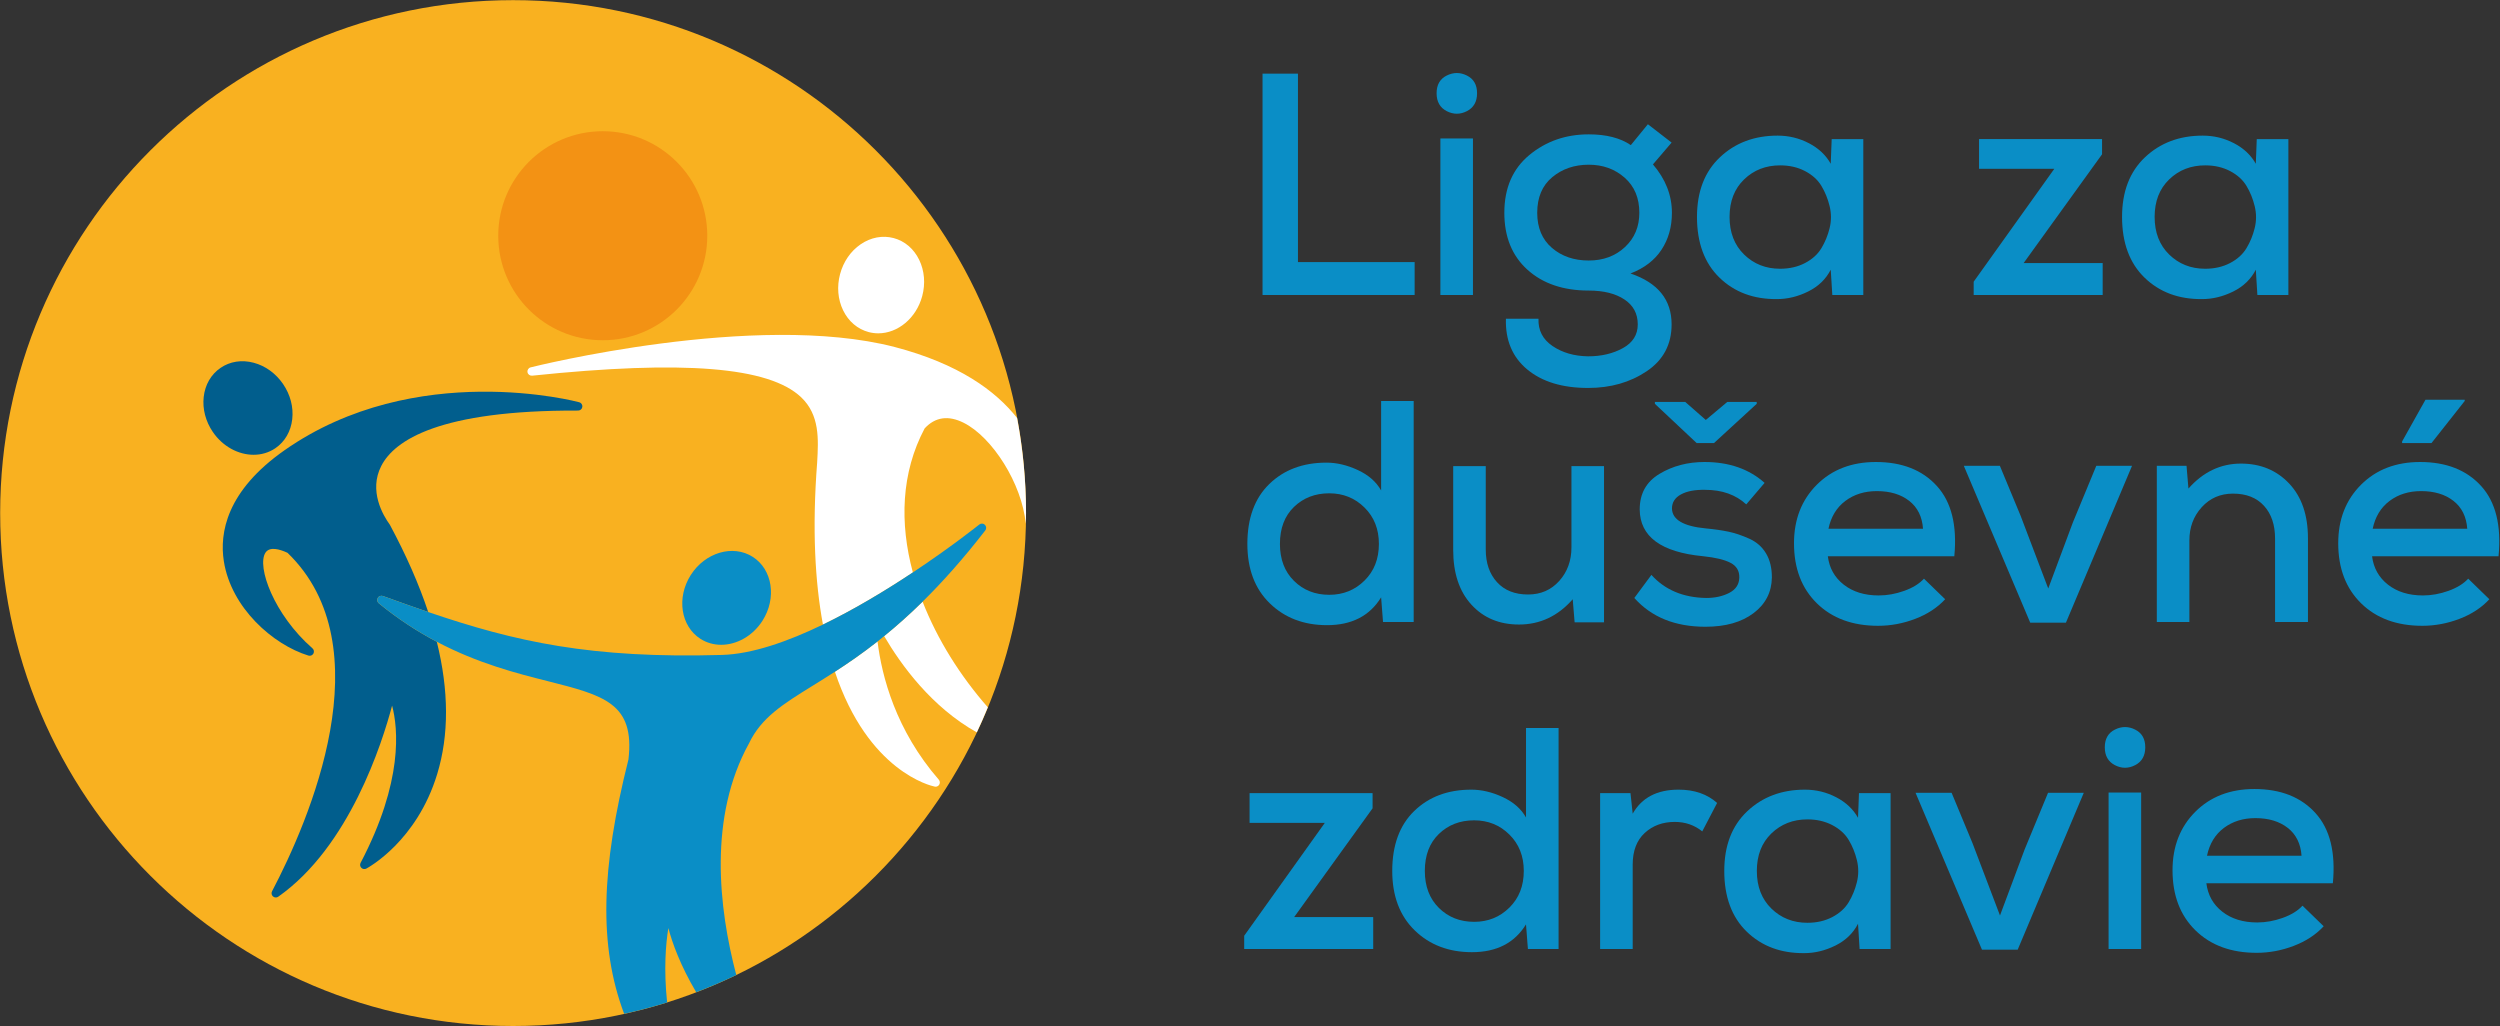 <?xml version="1.0" encoding="UTF-8" standalone="no"?>
<!DOCTYPE svg PUBLIC "-//W3C//DTD SVG 1.1//EN" "http://www.w3.org/Graphics/SVG/1.1/DTD/svg11.dtd">
<svg width="100%" height="100%" viewBox="0 0 1328 545" version="1.1" xmlns="http://www.w3.org/2000/svg" xmlns:xlink="http://www.w3.org/1999/xlink" xml:space="preserve" xmlns:serif="http://www.serif.com/" style="fill-rule:evenodd;clip-rule:evenodd;stroke-linejoin:round;stroke-miterlimit:2;">
    <rect x="0" y="0" width="1328" height="545" fill="#333333" stroke="none"/>
    <g transform="matrix(1,0,0,1,-1090.22,-967.713)">
        <g id="Layer-1" serif:id="Layer 1" transform="matrix(4.167,0,0,4.167,0,0)">
            <g transform="matrix(1,0,0,1,427.092,269.836)">
                <path d="M0,-28.215L0,-4.192L14.875,-4.192L14.875,0L-4.514,0L-4.514,-28.215L0,-28.215Z" style="fill:rgb(10,142,198);fill-rule:nonzero;"/>
            </g>
            <g transform="matrix(1,0,0,1,0,-84.006)">
                <path d="M445.249,353.843L449.401,353.843L449.401,333.89L445.249,333.89L445.249,353.843ZM446.055,325.869C446.915,325.439 447.776,325.439 448.634,325.869C449.495,326.299 449.925,327.051 449.925,328.125C449.925,329.201 449.495,329.96 448.634,330.404C447.776,330.846 446.915,330.846 446.055,330.404C445.196,329.96 444.766,329.201 444.766,328.125C444.766,327.051 445.196,326.298 446.055,325.869" style="fill:rgb(10,142,198);fill-rule:nonzero;"/>
            </g>
            <g transform="matrix(1,0,0,1,459.507,274.937)">
                <path d="M0,-20.116C-1.276,-19.054 -1.914,-17.542 -1.914,-15.581C-1.914,-13.673 -1.289,-12.181 -0.04,-11.107C1.211,-10.031 2.776,-9.494 4.657,-9.494C6.511,-9.494 8.049,-10.066 9.272,-11.208C10.494,-12.349 11.105,-13.807 11.105,-15.581C11.105,-17.462 10.481,-18.953 9.232,-20.055C7.981,-21.156 6.456,-21.708 4.657,-21.708C2.829,-21.708 1.277,-21.177 0,-20.116M12.194,-26.867L15.217,-24.529L12.839,-21.748C14.452,-19.867 15.257,-17.811 15.257,-15.581C15.257,-13.78 14.814,-12.208 13.927,-10.865C13.041,-9.521 11.724,-8.514 9.976,-7.842C13.47,-6.66 15.217,-4.495 15.217,-1.352C15.217,1.201 14.163,3.189 12.053,4.613C9.944,6.037 7.451,6.751 4.575,6.751C1.297,6.751 -1.289,5.965 -3.184,4.392C-5.078,2.82 -5.986,0.664 -5.904,-2.077L-1.753,-2.077C-1.807,-0.6 -1.209,0.563 0.042,1.409C1.291,2.256 2.802,2.692 4.575,2.719C6.269,2.719 7.747,2.37 9.009,1.672C10.273,0.973 10.903,-0.034 10.903,-1.352C10.903,-2.722 10.332,-3.783 9.192,-4.537C8.049,-5.289 6.538,-5.664 4.657,-5.664C1.405,-5.664 -1.202,-6.551 -3.164,-8.325C-5.125,-10.098 -6.106,-12.518 -6.106,-15.581C-6.106,-18.725 -5.045,-21.177 -2.922,-22.938C-0.798,-24.697 1.727,-25.577 4.657,-25.577C6.886,-25.577 8.674,-25.12 10.018,-24.206L12.194,-26.867Z" style="fill:rgb(10,142,198);fill-rule:nonzero;"/>
            </g>
            <g transform="matrix(1,0,0,1,483.965,264.804)">
                <path d="M0,-9.699C-1.236,-8.503 -1.853,-6.912 -1.853,-4.922C-1.853,-2.934 -1.236,-1.335 0,-0.126C1.237,1.083 2.768,1.688 4.596,1.688C5.778,1.688 6.833,1.446 7.76,0.963C8.687,0.479 9.386,-0.153 9.856,-0.932C10.326,-1.712 10.676,-2.565 10.903,-3.492C11.132,-4.419 11.132,-5.352 10.903,-6.293C10.675,-7.233 10.326,-8.094 9.856,-8.873C9.386,-9.653 8.687,-10.283 7.76,-10.767C6.833,-11.251 5.778,-11.492 4.596,-11.492C2.768,-11.492 1.237,-10.895 0,-9.699M11.166,-14.839L15.197,-14.839L15.197,5.033L11.246,5.033L11.046,1.808C10.427,3.017 9.466,3.944 8.163,4.59C6.86,5.235 5.536,5.557 4.192,5.557C1.211,5.584 -1.236,4.67 -3.143,2.817C-5.051,0.963 -6.005,-1.617 -6.005,-4.922C-6.005,-8.147 -5.03,-10.68 -3.083,-12.521C-1.135,-14.362 1.317,-15.283 4.274,-15.283C5.698,-15.283 7.027,-14.959 8.264,-14.314C9.5,-13.67 10.427,-12.796 11.046,-11.694L11.166,-14.839Z" style="fill:rgb(10,142,198);fill-rule:nonzero;"/>
            </g>
            <g transform="matrix(1,0,0,1,529.597,269.836)">
                <path d="M0,-19.872L0,-17.936L-9.997,-4.07L0.08,-4.07L0.08,0L-16.366,0L-16.366,-1.692L-6.087,-16.083L-15.68,-16.083L-15.68,-19.872L0,-19.872Z" style="fill:rgb(10,142,198);fill-rule:nonzero;"/>
            </g>
            <g transform="matrix(1,0,0,1,538.152,264.804)">
                <path d="M0,-9.699C-1.236,-8.503 -1.853,-6.912 -1.853,-4.922C-1.853,-2.934 -1.236,-1.335 0,-0.126C1.237,1.083 2.768,1.688 4.596,1.688C5.778,1.688 6.833,1.446 7.76,0.963C8.687,0.479 9.386,-0.153 9.856,-0.932C10.326,-1.712 10.677,-2.565 10.903,-3.492C11.132,-4.419 11.132,-5.352 10.903,-6.293C10.675,-7.233 10.326,-8.094 9.856,-8.873C9.386,-9.653 8.687,-10.283 7.76,-10.767C6.833,-11.251 5.778,-11.492 4.596,-11.492C2.768,-11.492 1.237,-10.895 0,-9.699M11.166,-14.839L15.197,-14.839L15.197,5.033L11.246,5.033L11.046,1.808C10.427,3.017 9.466,3.944 8.164,4.59C6.86,5.235 5.536,5.557 4.192,5.557C1.211,5.584 -1.236,4.67 -3.143,2.817C-5.051,0.963 -6.005,-1.617 -6.005,-4.922C-6.005,-8.147 -5.03,-10.68 -3.083,-12.521C-1.135,-14.362 1.317,-15.283 4.274,-15.283C5.698,-15.283 7.027,-14.959 8.264,-14.314C9.5,-13.67 10.427,-12.796 11.046,-11.694L11.166,-14.839Z" style="fill:rgb(10,142,198);fill-rule:nonzero;"/>
            </g>
            <g transform="matrix(1,0,0,1,426.589,298.425)">
                <path d="M0,-1.574C-1.196,-0.418 -1.794,1.154 -1.794,3.143C-1.794,5.105 -1.196,6.677 0,7.859C1.196,9.042 2.694,9.632 4.493,9.632C6.268,9.632 7.766,9.028 8.988,7.818C10.211,6.609 10.822,5.051 10.822,3.143C10.822,1.262 10.211,-0.283 8.988,-1.492C7.766,-2.701 6.268,-3.307 4.493,-3.307C2.694,-3.307 1.196,-2.728 0,-1.574M15.256,-15.076L15.256,13.099L11.347,13.099L11.105,9.955C9.653,12.32 7.356,13.502 4.212,13.502C1.257,13.502 -1.176,12.575 -3.084,10.721C-4.992,8.867 -5.946,6.34 -5.946,3.143C-5.946,-0.135 -5.013,-2.682 -3.145,-4.496C-1.277,-6.309 1.148,-7.217 4.131,-7.217C5.447,-7.217 6.785,-6.901 8.141,-6.269C9.499,-5.637 10.487,-4.771 11.105,-3.67L11.105,-15.076L15.256,-15.076Z" style="fill:rgb(10,142,198);fill-rule:nonzero;"/>
            </g>
            <g transform="matrix(1,0,0,1,451.033,311.846)">
                <path d="M0,-20.194L0,-9.552C0,-7.832 0.478,-6.448 1.432,-5.401C2.385,-4.352 3.709,-3.828 5.401,-3.828C7.014,-3.828 8.337,-4.406 9.373,-5.561C10.406,-6.717 10.924,-8.141 10.924,-9.835L10.924,-20.194L15.076,-20.194L15.076,-0.281L11.328,-0.281L11.086,-3.223C9.205,-1.074 6.92,0 4.232,0C1.734,0 -0.288,-0.845 -1.834,-2.538C-3.379,-4.232 -4.151,-6.557 -4.151,-9.512L-4.151,-20.194L0,-20.194Z" style="fill:rgb(10,142,198);fill-rule:nonzero;"/>
            </g>
            <g transform="matrix(1,0,0,1,472.594,311.888)">
                <path d="M0,-28.177L5.32,-23.178L7.537,-23.178L12.979,-28.177L12.979,-28.419L9.23,-28.419L6.489,-26.121L3.869,-28.419L0,-28.419L0,-28.177ZM11.648,-15.358C10.304,-16.594 8.558,-17.213 6.409,-17.213C5.118,-17.239 4.09,-17.045 3.324,-16.628C2.559,-16.211 2.176,-15.614 2.176,-14.835C2.203,-13.411 3.64,-12.564 6.489,-12.295C7.618,-12.187 8.592,-12.046 9.411,-11.872C10.231,-11.697 11.104,-11.402 12.031,-10.985C12.958,-10.568 13.67,-9.944 14.167,-9.11C14.666,-8.278 14.913,-7.256 14.913,-6.047C14.887,-4.166 14.108,-2.648 12.575,-1.492C11.044,-0.337 9.002,0.242 6.449,0.242C2.578,0.242 -0.444,-0.982 -2.621,-3.427L-0.444,-6.37C1.276,-4.461 3.6,-3.48 6.529,-3.427C7.658,-3.427 8.638,-3.642 9.472,-4.072C10.304,-4.502 10.734,-5.146 10.761,-6.007C10.788,-6.867 10.418,-7.498 9.653,-7.901C8.887,-8.305 7.724,-8.586 6.167,-8.748C0.792,-9.258 -1.909,-11.246 -1.936,-14.713C-1.936,-16.729 -1.096,-18.241 0.585,-19.248C2.264,-20.255 4.177,-20.76 6.327,-20.76C9.445,-20.76 11.998,-19.873 13.986,-18.1L11.648,-15.358Z" style="fill:rgb(10,142,198);fill-rule:nonzero;"/>
            </g>
            <g transform="matrix(1,0,0,1,506.773,303.503)">
                <path d="M0,-3.87C-0.107,-5.401 -0.691,-6.583 -1.753,-7.417C-2.816,-8.249 -4.192,-8.666 -5.885,-8.666C-7.444,-8.666 -8.781,-8.249 -9.896,-7.417C-11.01,-6.583 -11.73,-5.401 -12.052,-3.87L0,-3.87ZM-12.133,-0.363C-11.945,1.143 -11.267,2.352 -10.098,3.265C-8.929,4.179 -7.444,4.636 -5.643,4.636C-4.568,4.636 -3.486,4.44 -2.399,4.052C-1.31,3.662 -0.47,3.144 0.122,2.498L2.822,5.12C1.828,6.194 0.558,7.028 -0.988,7.618C-2.532,8.21 -4.112,8.505 -5.723,8.505C-8.975,8.505 -11.575,7.551 -13.523,5.643C-15.471,3.736 -16.446,1.183 -16.446,-2.016C-16.446,-5.052 -15.478,-7.537 -13.544,-9.473C-11.61,-11.407 -9.097,-12.375 -6.007,-12.375C-2.673,-12.375 -0.08,-11.354 1.774,-9.311C3.627,-7.269 4.367,-4.285 3.991,-0.363L-12.133,-0.363Z" style="fill:rgb(10,142,198);fill-rule:nonzero;"/>
            </g>
            <g transform="matrix(1,0,0,1,533.419,311.605)">
                <path d="M0,-19.993L-8.425,0L-12.98,0L-21.445,-19.993L-16.849,-19.993L-14.189,-13.584L-10.682,-4.353L-7.539,-12.777L-4.556,-19.993L0,-19.993Z" style="fill:rgb(10,142,198);fill-rule:nonzero;"/>
            </g>
            <g transform="matrix(1,0,0,1,551.652,291.33)">
                <path d="M0,20.194L0,9.553C0,7.806 -0.47,6.416 -1.411,5.38C-2.351,4.346 -3.667,3.828 -5.361,3.828C-6.972,3.828 -8.303,4.407 -9.352,5.563C-10.399,6.718 -10.923,8.129 -10.923,9.795L-10.923,20.194L-15.075,20.194L-15.075,0.281L-11.286,0.281L-11.044,3.183C-9.163,1.06 -6.932,0 -4.352,0C-1.854,0 0.196,0.847 1.794,2.539C3.393,4.232 4.192,6.557 4.192,9.512L4.192,20.194L0,20.194Z" style="fill:rgb(10,142,198);fill-rule:nonzero;"/>
            </g>
            <g transform="matrix(1,0,0,1,575.828,312.008)">
                <path d="M0,-28.821L-4.999,-28.821L-7.981,-23.5L-7.981,-23.298L-4.232,-23.298L0,-28.659L0,-28.821ZM-11.73,-12.375L0.322,-12.375C0.215,-13.906 -0.369,-15.089 -1.432,-15.922C-2.492,-16.755 -3.87,-17.171 -5.563,-17.171C-7.122,-17.171 -8.459,-16.755 -9.574,-15.922C-10.688,-15.089 -11.408,-13.906 -11.73,-12.375M4.312,-8.868L-11.811,-8.868C-11.623,-7.363 -10.945,-6.154 -9.776,-5.24C-8.607,-4.326 -7.122,-3.869 -5.321,-3.869C-4.246,-3.869 -3.164,-4.065 -2.077,-4.454C-0.988,-4.844 -0.148,-5.362 0.444,-6.007L3.143,-3.386C2.15,-2.312 0.88,-1.478 -0.666,-0.887C-2.21,-0.296 -3.79,0 -5.401,0C-8.653,0 -11.254,-0.954 -13.201,-2.862C-15.149,-4.77 -16.124,-7.323 -16.124,-10.521C-16.124,-13.558 -15.157,-16.042 -13.222,-17.978C-11.286,-19.913 -8.775,-20.88 -5.685,-20.88C-2.351,-20.88 0.242,-19.859 2.096,-17.817C3.949,-15.774 4.689,-12.791 4.312,-8.868" style="fill:rgb(10,142,198);fill-rule:nonzero;"/>
            </g>
            <g transform="matrix(1,0,0,1,436.605,353.211)">
                <path d="M0,-19.872L0,-17.936L-9.997,-4.07L0.08,-4.07L0.08,0L-16.366,0L-16.366,-1.692L-6.087,-16.083L-15.68,-16.083L-15.68,-19.872L0,-19.872Z" style="fill:rgb(10,142,198);fill-rule:nonzero;"/>
            </g>
            <g transform="matrix(1,0,0,1,445.059,340.112)">
                <path d="M0,-1.573C-1.196,-0.417 -1.793,1.155 -1.793,3.144C-1.793,5.106 -1.196,6.678 0,7.86C1.196,9.043 2.694,9.633 4.493,9.633C6.268,9.633 7.766,9.029 8.988,7.819C10.211,6.61 10.822,5.052 10.822,3.144C10.822,1.263 10.211,-0.282 8.988,-1.491C7.766,-2.7 6.268,-3.306 4.493,-3.306C2.694,-3.306 1.196,-2.727 0,-1.573M15.256,-15.076L15.256,13.1L11.347,13.1L11.105,9.956C9.653,12.321 7.357,13.503 4.212,13.503C1.257,13.503 -1.176,12.576 -3.084,10.722C-4.992,8.868 -5.946,6.341 -5.946,3.144C-5.946,-0.134 -5.013,-2.681 -3.145,-4.495C-1.277,-6.308 1.148,-7.216 4.131,-7.216C5.447,-7.216 6.785,-6.9 8.141,-6.268C9.499,-5.636 10.487,-4.77 11.105,-3.669L11.105,-15.076L15.256,-15.076Z" style="fill:rgb(10,142,198);fill-rule:nonzero;"/>
            </g>
            <g transform="matrix(1,0,0,1,469.482,352.767)">
                <path d="M0,-19.428L0.282,-16.808C1.437,-18.849 3.385,-19.872 6.127,-19.872C8.141,-19.872 9.78,-19.306 11.044,-18.177L9.15,-14.55C8.155,-15.356 6.986,-15.759 5.643,-15.759C4.111,-15.759 2.835,-15.289 1.813,-14.349C0.792,-13.408 0.282,-12.064 0.282,-10.318L0.282,0.444L-3.87,0.444L-3.87,-19.428L0,-19.428Z" style="fill:rgb(10,142,198);fill-rule:nonzero;"/>
            </g>
            <g transform="matrix(1,0,0,1,487.443,348.179)">
                <path d="M0,-9.699C-1.236,-8.503 -1.853,-6.912 -1.853,-4.922C-1.853,-2.934 -1.236,-1.335 0,-0.126C1.237,1.083 2.768,1.688 4.596,1.688C5.778,1.688 6.833,1.446 7.76,0.963C8.687,0.479 9.386,-0.153 9.856,-0.932C10.326,-1.712 10.675,-2.565 10.903,-3.492C11.132,-4.419 11.132,-5.352 10.903,-6.293C10.675,-7.233 10.326,-8.094 9.856,-8.873C9.386,-9.653 8.687,-10.283 7.76,-10.767C6.833,-11.251 5.778,-11.493 4.596,-11.493C2.768,-11.493 1.237,-10.895 0,-9.699M11.166,-14.839L15.197,-14.839L15.197,5.033L11.246,5.033L11.046,1.808C10.427,3.017 9.466,3.944 8.164,4.59C6.86,5.235 5.536,5.557 4.192,5.557C1.211,5.584 -1.236,4.67 -3.143,2.817C-5.051,0.963 -6.005,-1.617 -6.005,-4.922C-6.005,-8.147 -5.03,-10.68 -3.083,-12.521C-1.135,-14.362 1.317,-15.283 4.274,-15.283C5.698,-15.283 7.027,-14.959 8.264,-14.314C9.5,-13.67 10.427,-12.796 11.046,-11.694L11.166,-14.839Z" style="fill:rgb(10,142,198);fill-rule:nonzero;"/>
            </g>
            <g transform="matrix(1,0,0,1,527.268,353.292)">
                <path d="M0,-19.993L-8.425,0L-12.98,0L-21.445,-19.993L-16.849,-19.993L-14.189,-13.584L-10.682,-4.353L-7.539,-12.777L-4.556,-19.993L0,-19.993Z" style="fill:rgb(10,142,198);fill-rule:nonzero;"/>
            </g>
            <g transform="matrix(1,0,0,1,0,82.744)">
                <path d="M530.43,270.468L534.582,270.468L534.582,250.515L530.43,250.515L530.43,270.468ZM531.235,242.494C532.096,242.064 532.956,242.064 533.815,242.494C534.675,242.924 535.106,243.676 535.106,244.75C535.106,245.826 534.675,246.585 533.815,247.029C532.956,247.471 532.096,247.471 531.235,247.029C530.376,246.585 529.946,245.826 529.946,244.75C529.946,243.676 530.376,242.923 531.235,242.494" style="fill:rgb(10,142,198);fill-rule:nonzero;"/>
            </g>
            <g transform="matrix(1,0,0,1,555.027,345.19)">
                <path d="M0,-3.87C-0.107,-5.401 -0.691,-6.583 -1.753,-7.417C-2.816,-8.249 -4.192,-8.666 -5.885,-8.666C-7.444,-8.666 -8.781,-8.249 -9.896,-7.417C-11.01,-6.583 -11.73,-5.401 -12.052,-3.87L0,-3.87ZM-12.133,-0.363C-11.945,1.143 -11.267,2.352 -10.098,3.265C-8.929,4.179 -7.444,4.636 -5.643,4.636C-4.568,4.636 -3.486,4.44 -2.399,4.052C-1.31,3.662 -0.47,3.144 0.122,2.498L2.822,5.12C1.828,6.194 0.558,7.028 -0.988,7.618C-2.532,8.21 -4.112,8.505 -5.723,8.505C-8.975,8.505 -11.575,7.551 -13.523,5.643C-15.471,3.736 -16.446,1.183 -16.446,-2.016C-16.446,-5.052 -15.478,-7.537 -13.544,-9.473C-11.61,-11.407 -9.097,-12.375 -6.007,-12.375C-2.673,-12.375 -0.08,-11.354 1.774,-9.311C3.627,-7.269 4.367,-4.285 3.991,-0.363L-12.133,-0.363Z" style="fill:rgb(10,142,198);fill-rule:nonzero;"/>
            </g>
            <g transform="matrix(0,-1,-1,0,327.041,232.251)">
                <path d="M-65.387,-65.387C-101.499,-65.387 -130.774,-36.112 -130.774,0C-130.774,36.112 -101.499,65.387 -65.387,65.387C-29.275,65.387 0,36.112 0,0C0,-36.112 -29.275,-65.387 -65.387,-65.387" style="fill:rgb(249,177,32);fill-rule:nonzero;"/>
            </g>
            <g transform="matrix(-0.566,0.824,0.824,0.566,387.938,314.045)">
                <path d="M7.104,-11.618C8.928,-7.74 11.14,-1.497 10.534,5.069C9.387,4.884 8.244,4.665 7.104,4.418C5.795,-0.74 3.63,-5.772 0.709,-10.065C3.08,-10.525 5.19,-11.055 7.104,-11.618" style="fill:white;fill-rule:nonzero;"/>
            </g>
            <g transform="matrix(1,0,0,1,380.795,314.017)">
                <path d="M0,18.492C0.035,18.499 0.071,18.503 0.106,18.503C0.296,18.503 0.475,18.402 0.572,18.234C0.689,18.033 0.665,17.783 0.513,17.608C-4.97,11.3 -6.749,4.453 -7.297,-0.011C-9.258,1.531 -11.067,2.771 -12.732,3.847C-8.497,16.564 -0.495,18.392 0,18.492" style="fill:white;fill-rule:nonzero;"/>
            </g>
            <g transform="matrix(1,0,0,1,375.676,307.261)">
                <path d="M0,-30.795C-17.745,-35.385 -46.117,-28.27 -46.402,-28.196C-46.676,-28.127 -46.85,-27.858 -46.8,-27.579C-46.751,-27.303 -46.51,-27.12 -46.212,-27.137C-26.891,-29.15 -15.995,-28.271 -11.909,-24.379C-9.535,-22.117 -9.707,-19.051 -9.873,-16.098C-10.533,-7.567 -10.138,-0.801 -9.138,4.59C-5.047,2.613 -1.024,0.165 2.326,-2.059C0.632,-8.33 0.818,-14.75 3.828,-20.417C5.175,-21.874 6.847,-22.111 8.8,-21.134C12.442,-19.315 16.242,-13.376 16.716,-8.251C16.726,-8.709 16.751,-9.163 16.751,-9.623C16.751,-13.766 16.349,-17.813 15.612,-21.742C12.886,-25.208 8.169,-28.66 0,-30.795" style="fill:white;fill-rule:nonzero;"/>
            </g>
            <g transform="matrix(1,0,0,1,372.363,262.37)">
                <path d="M0,12.194C0.409,12.302 0.82,12.355 1.23,12.355C3.711,12.355 6.076,10.434 6.834,7.6C7.256,6.014 7.119,4.377 6.447,2.99C5.762,1.577 4.607,0.59 3.192,0.212C1.785,-0.161 0.285,0.115 -1.012,1.001C-2.286,1.869 -3.22,3.222 -3.642,4.808C-4.064,6.392 -3.927,8.03 -3.256,9.416C-2.571,10.831 -1.414,11.816 0,12.194" style="fill:white;fill-rule:nonzero;"/>
            </g>
            <g transform="matrix(1,0,0,1,310.235,332.957)">
                <path d="M0,-41.326C1.676,-44.599 7.399,-48.447 25.093,-48.387L25.097,-48.387C25.365,-48.387 25.594,-48.584 25.632,-48.853C25.669,-49.12 25.501,-49.374 25.239,-49.447C25.033,-49.503 4.362,-55.011 -12.322,-43.336C-19.748,-38.141 -20.633,-32.769 -20.068,-29.176C-19.134,-23.235 -13.815,-18.546 -9.283,-17.152C-9.038,-17.075 -8.777,-17.183 -8.653,-17.404C-8.528,-17.627 -8.578,-17.907 -8.769,-18.075C-13.683,-22.362 -15.909,-28.524 -14.76,-30.274C-14.231,-31.08 -12.956,-30.72 -11.953,-30.254C0.437,-18.305 -9.199,3.894 -13.924,12.895C-14.04,13.114 -13.988,13.387 -13.802,13.551C-13.701,13.641 -13.574,13.685 -13.446,13.685C-13.338,13.685 -13.228,13.654 -13.135,13.588C-4.079,7.227 0.117,-5.996 1.38,-10.774C2.143,-7.896 2.831,-1.146 -2.637,9.273C-2.747,9.482 -2.706,9.739 -2.538,9.906C-2.372,10.076 -2.111,10.11 -1.906,10.001C-1.645,9.862 4.526,6.51 7.13,-2.049C8.648,-7.037 8.625,-12.675 7.081,-18.912C4.663,-20.185 2.176,-21.779 -0.316,-23.82C-0.521,-23.988 -0.574,-24.277 -0.444,-24.505C-0.314,-24.735 -0.033,-24.834 0.21,-24.746C2.207,-24.021 4.115,-23.342 5.985,-22.704C4.809,-26.241 3.178,-29.954 1.091,-33.838C0.221,-35.034 -1.625,-38.161 0,-41.326" style="fill:rgb(1,94,141);fill-rule:nonzero;"/>
            </g>
            <g transform="matrix(1,0,0,1,296.742,278.91)">
                <path d="M0,10.455C1.208,9.629 1.97,8.313 2.145,6.753C2.317,5.221 1.902,3.633 0.976,2.278C0.049,0.924 -1.281,-0.041 -2.77,-0.436C-4.289,-0.842 -5.791,-0.606 -6.997,0.22C-8.205,1.046 -8.967,2.36 -9.142,3.92C-9.314,5.454 -8.899,7.041 -7.973,8.397C-6.697,10.263 -4.702,11.297 -2.781,11.297C-1.798,11.297 -0.835,11.025 0,10.455" style="fill:rgb(1,94,141);fill-rule:nonzero;"/>
            </g>
            <g transform="matrix(1,0,0,1,357.118,333.414)">
                <path d="M0,-6.431C1.566,-9.711 4.329,-11.423 8.155,-13.793C9.031,-14.336 9.965,-14.917 10.945,-15.55C12.61,-16.626 14.419,-17.866 16.38,-19.408C16.656,-19.625 16.94,-19.858 17.221,-20.087C18.769,-21.347 20.401,-22.787 22.121,-24.481C24.61,-26.933 27.276,-29.899 30.117,-33.565C30.283,-33.783 30.263,-34.09 30.067,-34.282C29.874,-34.472 29.565,-34.488 29.351,-34.316C29.267,-34.249 25.801,-31.475 20.885,-28.212C17.534,-25.988 13.512,-23.54 9.42,-21.563C4.943,-19.399 0.389,-17.801 -3.446,-17.691C-20.141,-17.211 -29.765,-19.366 -40.897,-23.161C-42.768,-23.799 -44.676,-24.477 -46.672,-25.203C-46.915,-25.291 -47.197,-25.192 -47.327,-24.962C-47.456,-24.734 -47.403,-24.445 -47.199,-24.277C-44.706,-22.236 -42.219,-20.642 -39.801,-19.369C-34.545,-16.601 -29.618,-15.351 -25.685,-14.356C-18.5,-12.536 -14.537,-11.533 -15.372,-4.37C-18.866,9.504 -19.186,19.381 -15.921,28.057C-14.066,27.647 -12.235,27.171 -10.443,26.607C-10.885,22.382 -10.617,19.15 -10.286,17.127C-9.783,19.031 -8.762,21.877 -6.737,25.305C-4.999,24.641 -3.291,23.916 -1.628,23.111C-3.893,14.498 -5.181,2.955 0,-6.431" style="fill:rgb(10,142,198);fill-rule:nonzero;"/>
            </g>
            <g transform="matrix(1,0,0,1,350.927,302.369)">
                <path d="M0,11.304C0.804,11.817 1.714,12.061 2.639,12.061C4.61,12.061 6.652,10.955 7.903,8.994C9.742,6.112 9.186,2.46 6.666,0.852C4.146,-0.757 0.601,0.281 -1.237,3.163C-3.074,6.047 -2.52,9.698 0,11.304" style="fill:rgb(10,142,198);fill-rule:nonzero;"/>
            </g>
            <g transform="matrix(1,0,0,1,338.471,248.959)">
                <path d="M0,26.647C-7.358,26.647 -13.324,20.682 -13.324,13.323C-13.324,5.965 -7.358,0 0,0C7.358,0 13.323,5.965 13.323,13.323C13.323,20.682 7.358,26.647 0,26.647" style="fill:rgb(243,146,20);fill-rule:nonzero;"/>
            </g>
        </g>
    </g>
</svg>
